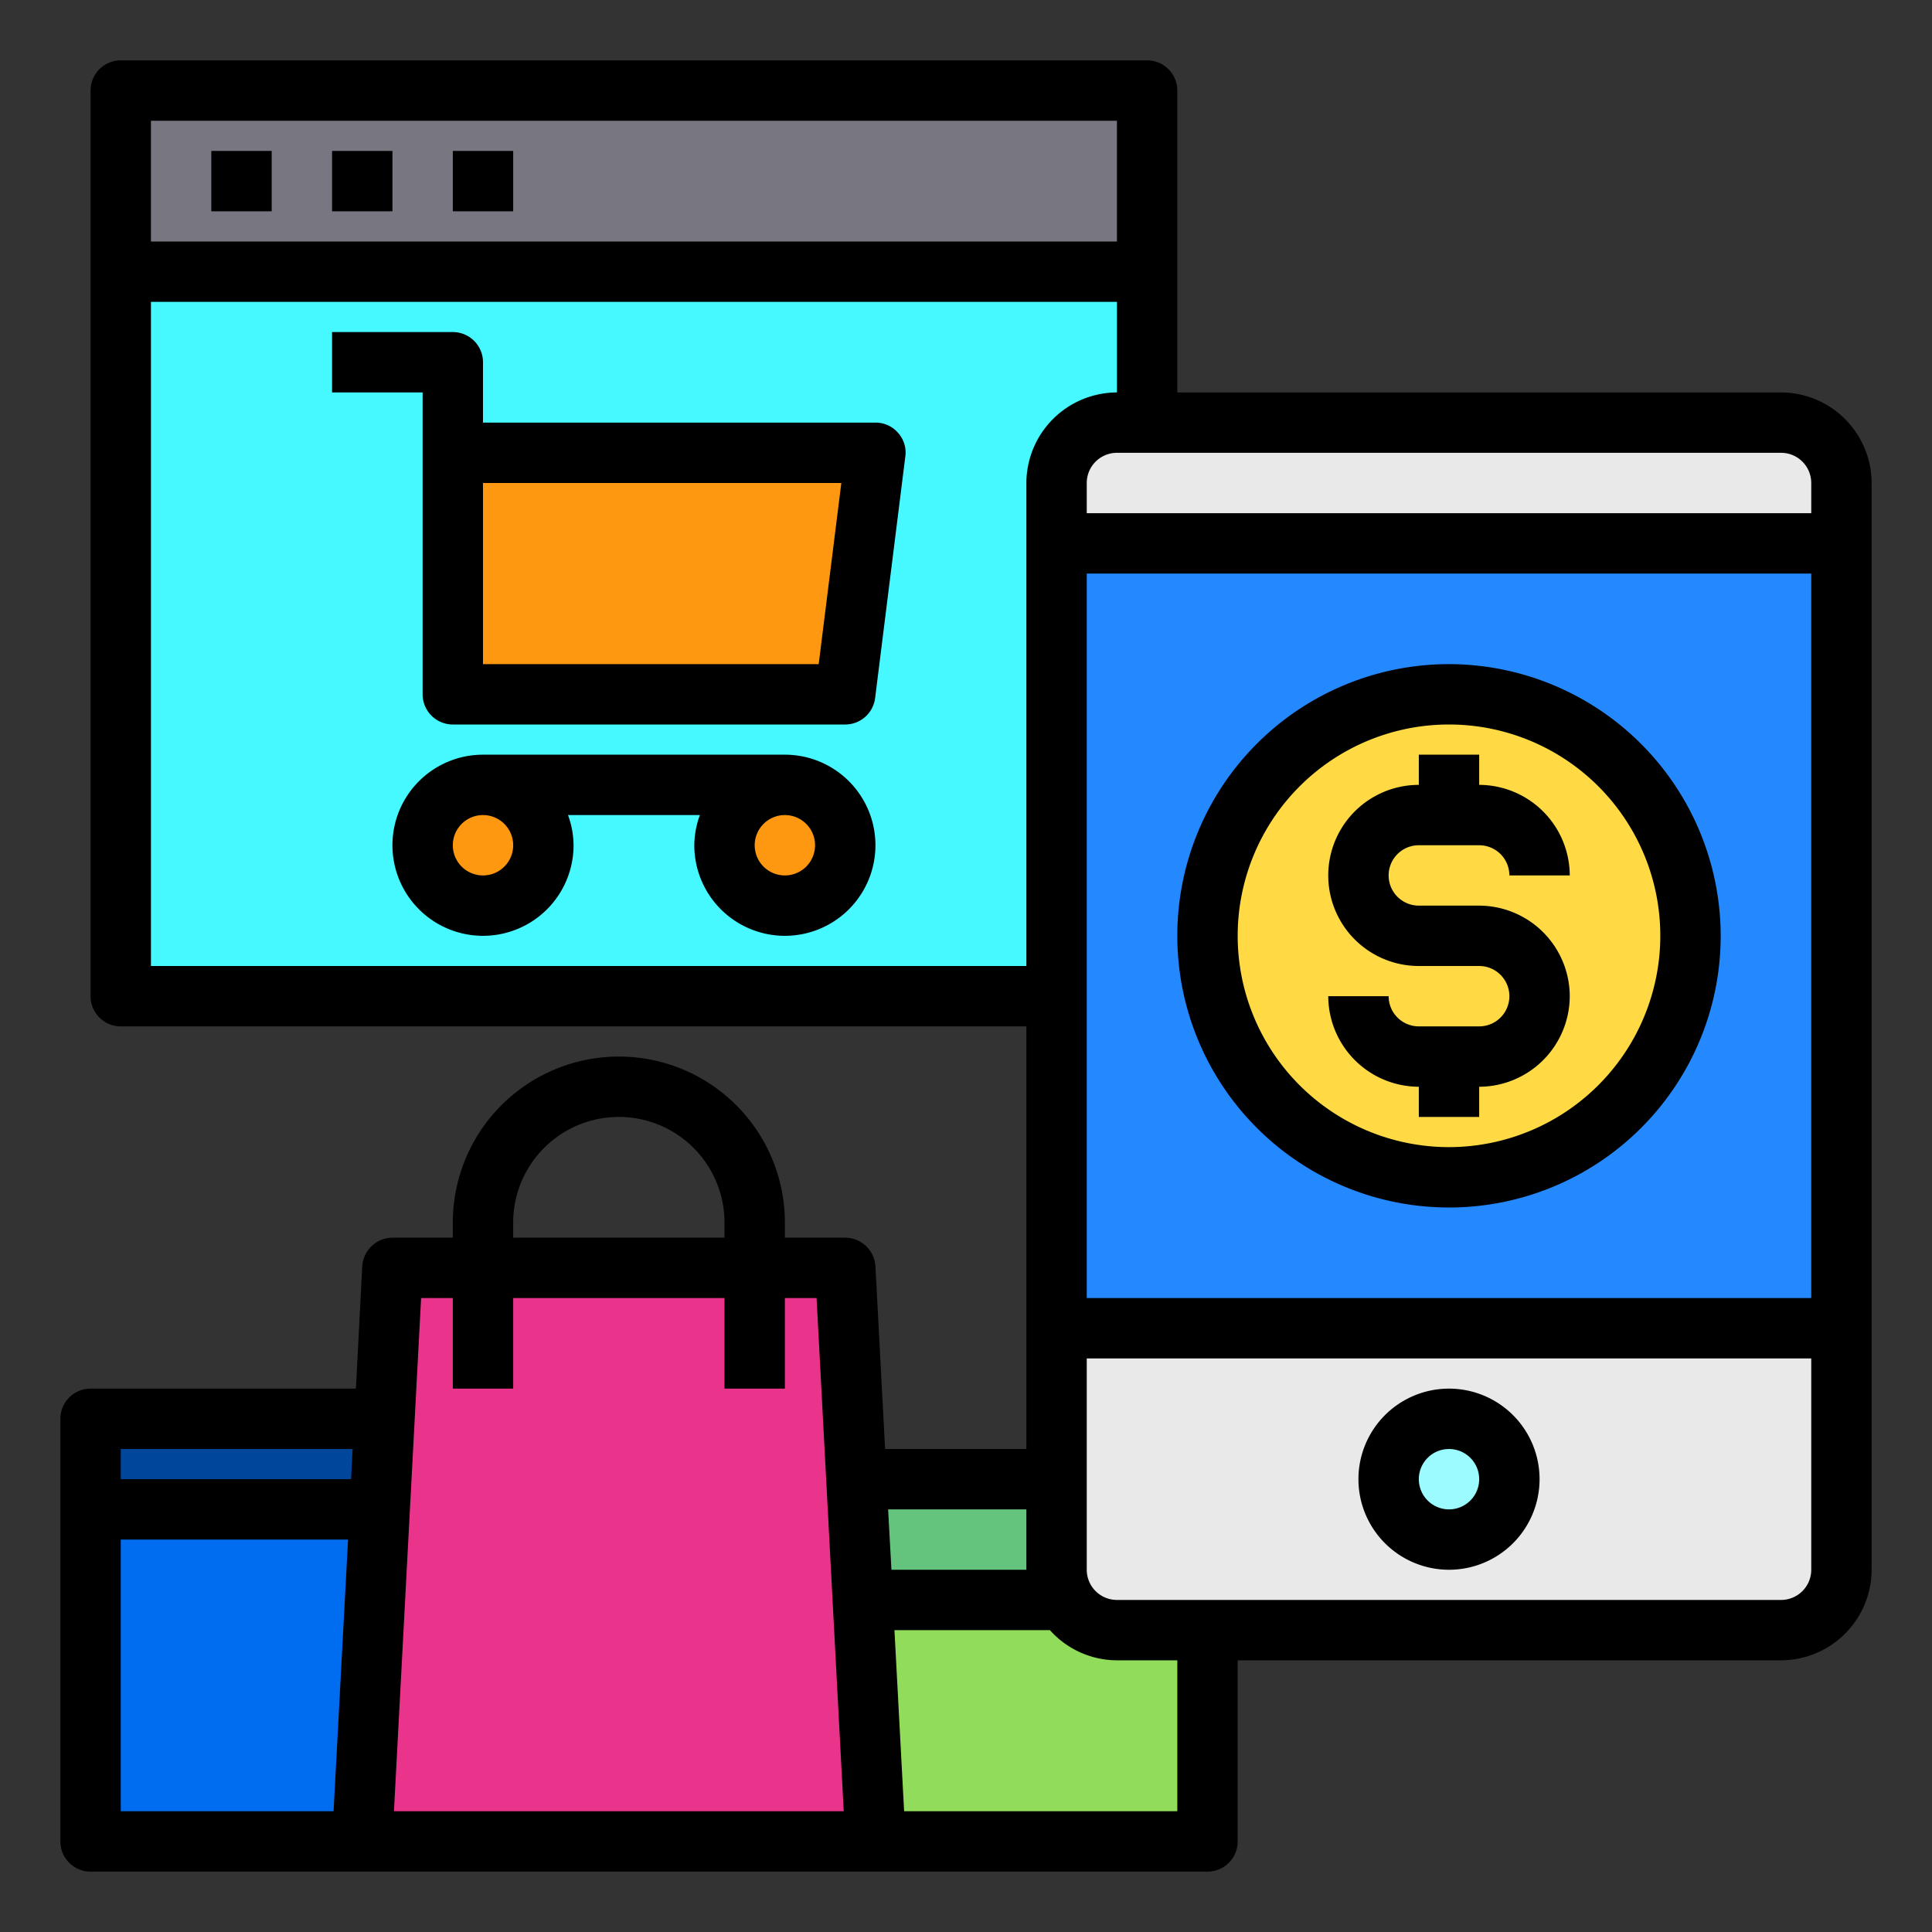 <svg xmlns="http://www.w3.org/2000/svg" height="512" viewBox="0 0 64 64" width="512"><rect x="0" y="0" width="64" height="64" fill="#333333" stroke="none"/><g id="mobile-website-package-cart-money"><path d="m4 9h34v24h-34z" fill="#46f8ff"></path><path d="m28 49h12v4h-12z" fill="#64c37d"></path><path d="m28 53h12v8h-12z" fill="#91dc5a"></path><path d="m3 50h14v11h-14z" fill="#006df0"></path><path d="m3 47h14v3h-14z" fill="#00479b"></path><path d="m29 61h-17l1-19h15z" fill="#ea348b"></path><path d="m35 18h26v26h-26z" fill="#2488ff"></path><path d="m61 44v8a2.006 2.006 0 0 1 -2 2h-22a2.006 2.006 0 0 1 -2-2v-8z" fill="#e9e9ea"></path><circle cx="48" cy="49" fill="#9bfbff" r="2"></circle><path d="m61 16v2h-26v-2a2.006 2.006 0 0 1 2-2h22a2.006 2.006 0 0 1 2 2z" fill="#e9e9ea"></path><circle cx="48" cy="31" fill="#ffda44" r="8"></circle><g fill="#ff9811"><circle cx="26" cy="28" r="2"></circle><path d="m29 15-1 8h-2-11v-6.92-1.08z"></path><circle cx="16" cy="28" r="2"></circle></g><path d="m4 3h34v6h-34z" fill="#787680"></path><path d="m7 5h2v2h-2z"></path><path d="m11 5h2v2h-2z"></path><path d="m15 5h2v2h-2z"></path><path d="m26 25h-10a3 3 0 1 0 3 3 2.966 2.966 0 0 0 -.184-1h4.368a2.966 2.966 0 0 0 -.184 1 3 3 0 1 0 3-3zm-9 3a1 1 0 1 1 -1-1 1 1 0 0 1 1 1zm9 1a1 1 0 1 1 1-1 1 1 0 0 1 -1 1z"></path><path d="m59 13h-20v-10a1 1 0 0 0 -1-1h-34a1 1 0 0 0 -1 1v30a1 1 0 0 0 1 1h30v14h-4.68l-.32-6.05a1.007 1.007 0 0 0 -1-.95h-2v-.5a5.5 5.5 0 0 0 -11 0v.5h-2a1.007 1.007 0 0 0 -1 .95l-.21 4.05h-8.79a1 1 0 0 0 -1 1v14a1 1 0 0 0 1 1h37a1 1 0 0 0 1-1v-6h18a3.009 3.009 0 0 0 3-3v-36a3.009 3.009 0 0 0 -3-3zm-47.95 47h-7.05v-9h7.53zm.58-11h-7.63v-1h7.68zm5.37-8.5a3.5 3.5 0 0 1 7 0v.5h-7zm-3.95 19.5.9-17h1.05v3h2v-3h7v3h2v-3h1.05l.9 17zm-8.05-56h32v4h-32zm0 28v-22h32v3a3.009 3.009 0 0 0 -3 3v16zm24.42 18h4.58v2h-4.47zm9.58 10h-9.05l-.32-6h5.15a2.986 2.986 0 0 0 2.22 1h2zm21-8a1 1 0 0 1 -1 1h-22a1 1 0 0 1 -1-1v-7h24zm0-9h-24v-24h24zm0-26h-24v-1a1 1 0 0 1 1-1h22a1 1 0 0 1 1 1z"></path><path d="m29.75 14.34a.981.981 0 0 0 -.75-.34h-13v-2a1 1 0 0 0 -1-1h-4v2h3v10a1 1 0 0 0 1 1h13a1 1 0 0 0 .99-.88l1-8a.968.968 0 0 0 -.24-.78zm-2.63 7.66h-11.12v-6h11.87z"></path><path d="m48 46a3 3 0 1 0 3 3 3 3 0 0 0 -3-3zm0 4a1 1 0 1 1 1-1 1 1 0 0 1 -1 1z"></path><path d="m48 22a9 9 0 1 0 9 9 9.014 9.014 0 0 0 -9-9zm0 16a7 7 0 1 1 7-7 7.008 7.008 0 0 1 -7 7z"></path><path d="m52 33a3.009 3.009 0 0 1 -3 3v1h-2v-1a3.009 3.009 0 0 1 -3-3h2a1 1 0 0 0 1 1h2a1 1 0 0 0 0-2h-2a3 3 0 0 1 0-6v-1h2v1a3.009 3.009 0 0 1 3 3h-2a1 1 0 0 0 -1-1h-2a1 1 0 0 0 0 2h2a3.009 3.009 0 0 1 3 3z"></path></g></svg>